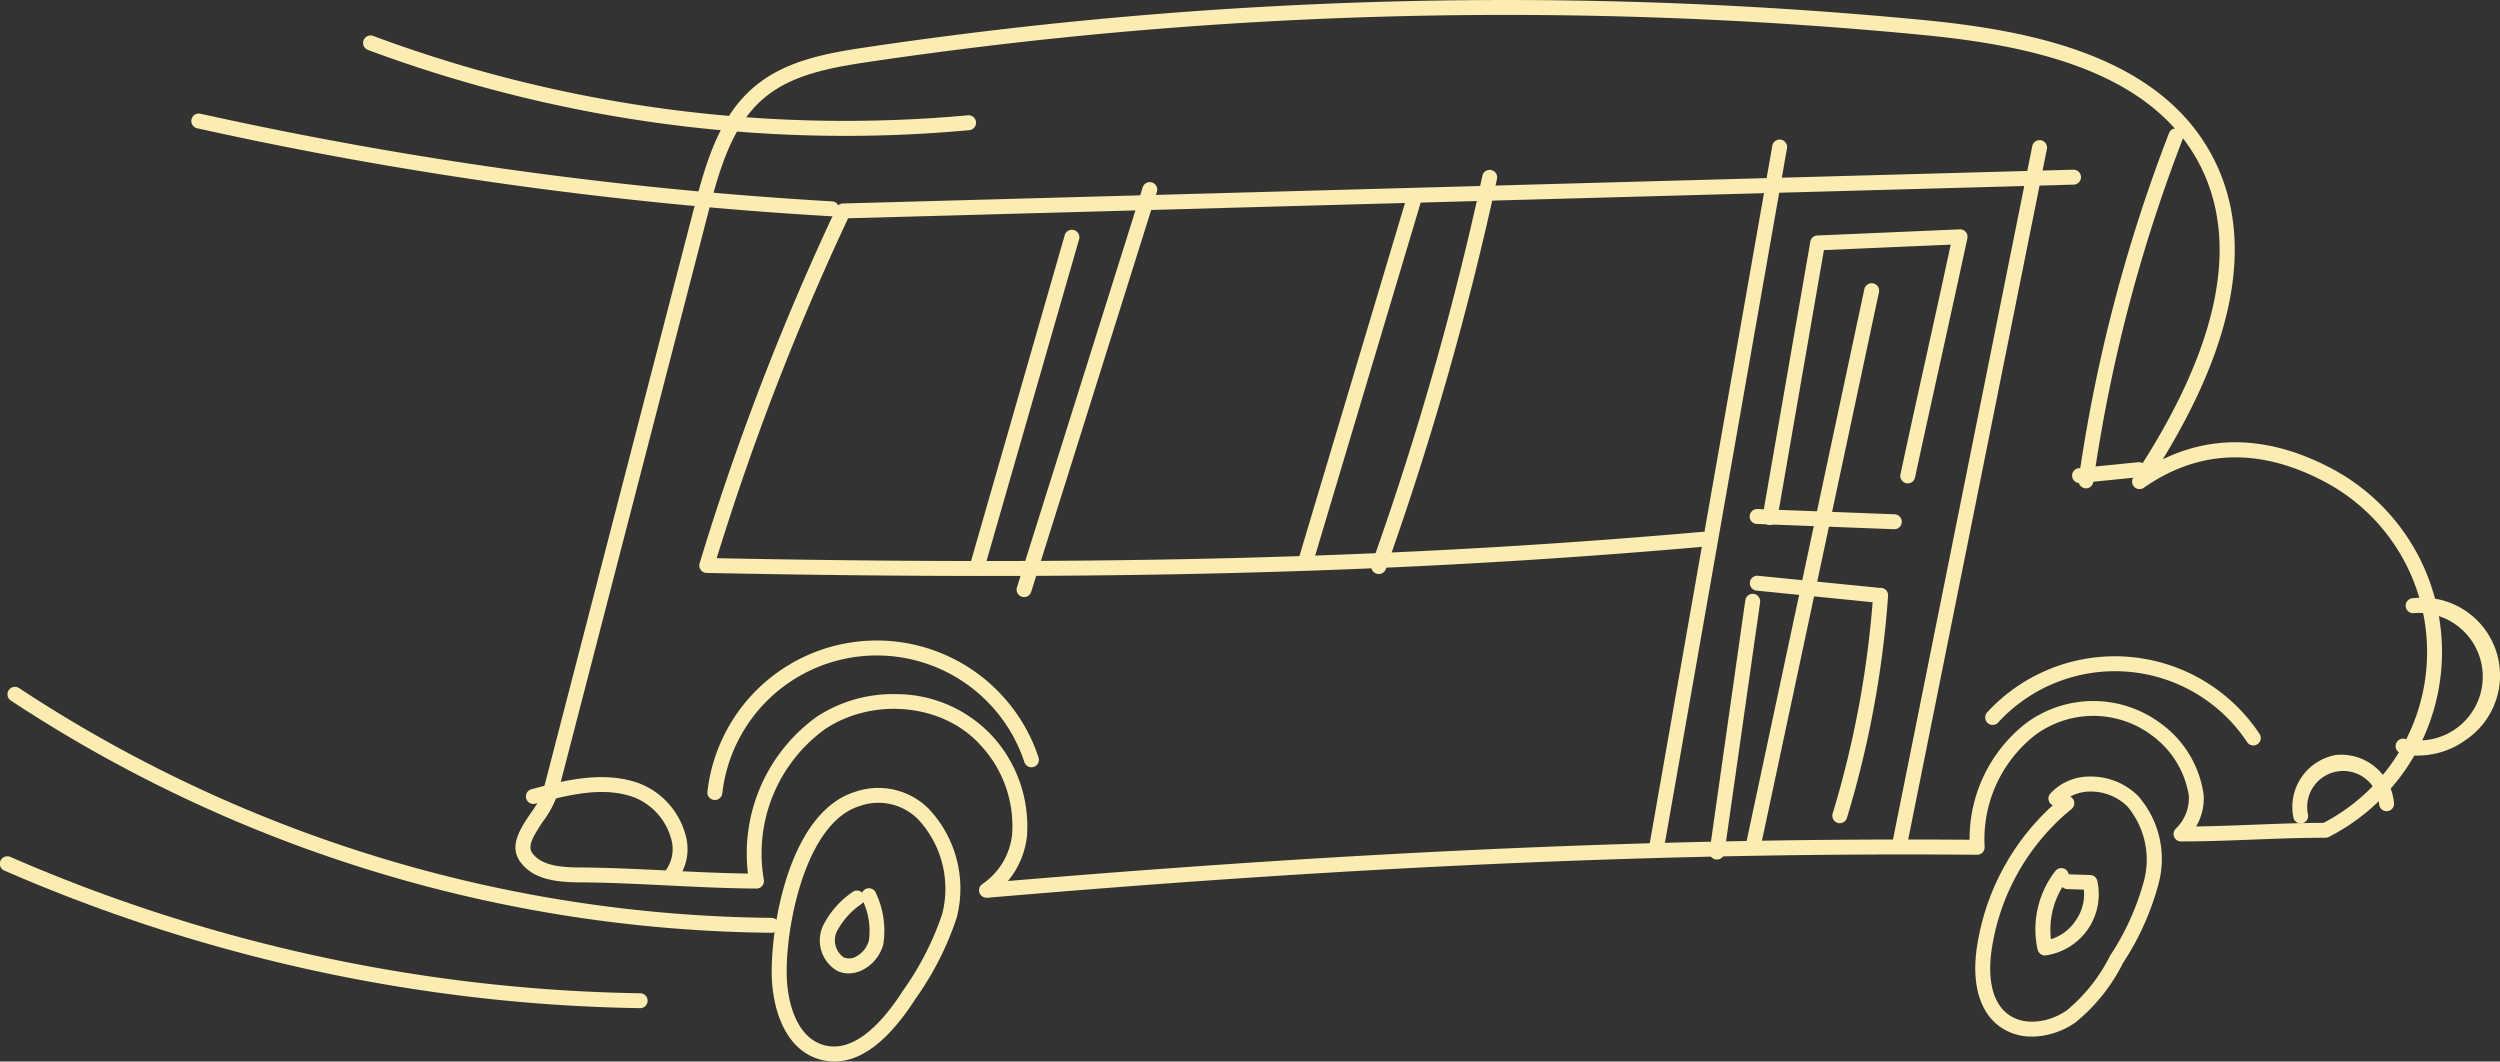 <svg id="cham_vector" xmlns="http://www.w3.org/2000/svg" xmlns:xlink="http://www.w3.org/1999/xlink" width="189.588" height="80.5" viewBox="0 0 189.588 80.5">
  <rect x="0" y="0" width="189.588" height="80.5" fill="#333333" stroke="none"/>
  <defs>
    <clipPath id="clip-path">
      <rect id="Rectangle_131" data-name="Rectangle 131" width="189.588" height="80.5" fill="#fbecb1"/>
    </clipPath>
  </defs>
  <g id="Group_221" data-name="Group 221" clip-path="url(#clip-path)">
    <path id="Path_342" data-name="Path 342" d="M148.705,68.077a.564.564,0,0,1-.318-1.032,5.2,5.2,0,0,0,2.26-3.763,8.971,8.971,0,0,0-2.377-6.753c-2.789-3.134-8.079-3.7-11.787-1.252a11.643,11.643,0,0,0-4.661,11.446.606.606,0,0,1-.127.462.577.577,0,0,1-.435.2h0c-2.289-.015-4.546-.128-6.731-.236-2.168-.108-4.415-.219-6.679-.234-1.764-.013-3.529-.21-4.505-1.563-.875-1.2.013-2.523.8-3.69a6.858,6.858,0,0,0,.956-1.753L126.52,15.8c.98-3.773,2-7.075,4.638-9.27,2.289-1.9,5.287-2.48,8.413-2.943a330.5,330.5,0,0,1,80.093-2.077c7.988.766,17.692,2.6,21.846,10.045,3.364,6.034,2.152,13.855-3.6,23.277,3.951-1.923,8.229-1.7,12.748.669a15.75,15.75,0,0,1-.157,27.968.574.574,0,0,1-.261.062c-1.874,0-3.693.071-5.454.139s-3.6.141-5.494.141a.564.564,0,0,1-.4-.963,3.224,3.224,0,0,0,.993-2.5,7.023,7.023,0,0,0-2.832-4.6,7.4,7.4,0,0,0-8.826,0,10.037,10.037,0,0,0-3.827,8.487.582.582,0,0,1-.159.415.541.541,0,0,1-.41.17c-23.06-.191-46.912.847-75.084,3.264a.282.282,0,0,1-.044,0m-7.039-15.443a9.956,9.956,0,0,1,7.452,3.144,10.131,10.131,0,0,1,2.655,7.641,6.4,6.4,0,0,1-1.44,3.386c27.242-2.3,50.471-3.295,72.927-3.13a11.112,11.112,0,0,1,4.3-8.853,8.566,8.566,0,0,1,10.214.045,8.014,8.014,0,0,1,3.236,5.418,4.153,4.153,0,0,1-.57,2.382c1.47-.02,2.906-.075,4.3-.13,1.732-.067,3.507-.138,5.36-.141a14.614,14.614,0,0,0,.028-25.9c-4.914-2.577-9.5-2.415-13.644.478a.565.565,0,0,1-.8-.776c6.58-9.935,8.2-18.042,4.825-24.1-3.9-6.984-13.248-8.73-20.959-9.47A329.539,329.539,0,0,0,139.737,4.7c-2.962.441-5.788.98-7.853,2.7-2.379,1.98-3.342,5.1-4.27,8.683L116.189,60.19a7.358,7.358,0,0,1-1.115,2.1c-.736,1.107-1.194,1.871-.816,2.4.684.946,2.131,1.085,3.6,1.094,2.287.016,4.545.129,6.731.235,1.958.1,3.981.2,6.026.228a12.772,12.772,0,0,1,5.246-11.912,10.589,10.589,0,0,1,5.808-1.7" transform="translate(-73.894 0)" fill="#fbecb1"/>
    <path id="Path_343" data-name="Path 343" d="M175.071,68c-6.688,0-13.723-.077-21.229-.23a.575.575,0,0,1-.445-.231.569.569,0,0,1-.087-.493,198.648,198.648,0,0,1,10.379-26.967.567.567,0,0,1,.5-.328l93.294-2.56h.013a.566.566,0,0,1,.013,1.132l-92.936,2.551a198.337,198.337,0,0,0-9.966,25.779c29.784.587,52.181-.013,74.758-2a.573.573,0,0,1,.619.515.566.566,0,0,1-.518.613C212.326,67.287,195.293,68,175.071,68" transform="translate(-100.256 -24.322)" fill="#fbecb1"/>
    <path id="Path_344" data-name="Path 344" d="M526.886,143.025a5.293,5.293,0,0,1-1.334-.168.566.566,0,0,1,.288-1.1,4.835,4.835,0,1,0,.679-9.537.566.566,0,0,1-.127-1.126,5.9,5.9,0,0,1,4.086,10.721,6.2,6.2,0,0,1-3.591,1.205" transform="translate(-343.456 -85.723)" fill="#fbecb1"/>
    <path id="Path_345" data-name="Path 345" d="M456.181,55.41a.505.505,0,0,1-.08-.007.568.568,0,0,1-.482-.64,119.562,119.562,0,0,1,6.863-26.3.566.566,0,0,1,1.055.41,118.463,118.463,0,0,0-6.8,26.054.565.565,0,0,1-.56.487" transform="translate(-297.99 -18.378)" fill="#fbecb1"/>
    <path id="Path_346" data-name="Path 346" d="M126.29,178.386a.566.566,0,0,1-.438-.921,2.746,2.746,0,0,0,.421-2.5,4.71,4.71,0,0,0-2.722-3.051c-2.252-.859-4.758-.3-7.557.453a.566.566,0,1,1-.3-1.093c2.314-.624,5.477-1.479,8.259-.417a5.814,5.814,0,0,1,3.41,3.812,3.857,3.857,0,0,1-.632,3.5.569.569,0,0,1-.445.211" transform="translate(-75.396 -111.42)" fill="#fbecb1"/>
    <path id="Path_347" data-name="Path 347" d="M437.277,189.933a4.07,4.07,0,0,1-2.561-.851c-1.408-1.109-1.989-3.165-1.628-5.788a18.131,18.131,0,0,1,5.773-10.9.535.535,0,0,1-.137-.09.565.565,0,0,1-.048-.8,4.023,4.023,0,0,1,2.952-1.289,5.082,5.082,0,0,1,3.688,1.455,7.245,7.245,0,0,1,1.587,6.6,20.577,20.577,0,0,1-2.72,6.091,13.626,13.626,0,0,1-3.6,4.5,5.909,5.909,0,0,1-3.3,1.077m2.9-18.206a.547.547,0,0,1,.181.145.566.566,0,0,1-.082.8,16.983,16.983,0,0,0-6.072,10.779c-.177,1.279-.254,3.6,1.207,4.745,1.287,1.009,3.245.633,4.514-.262a12.781,12.781,0,0,0,3.279-4.144,19.586,19.586,0,0,0,2.586-5.748,6.282,6.282,0,0,0-1.287-5.577,3.971,3.971,0,0,0-2.852-1.117,3.151,3.151,0,0,0-1.473.382" transform="translate(-283.188 -111.325)" fill="#fbecb1"/>
    <path id="Path_348" data-name="Path 348" d="M173.92,193.484a4.048,4.048,0,0,1-1.179-.176c-2.572-.769-3.534-3.814-3.58-6.406-.064-3.859,1.388-12.323,6.3-13.861a5.4,5.4,0,0,1,5.6,1.272,8.819,8.819,0,0,1,2.121,8.288,23.194,23.194,0,0,1-3.126,6.139c-2.025,3.154-4.088,4.744-6.134,4.744m-3.625-6.6c.037,2.193.782,4.747,2.768,5.342,2.361.706,4.588-1.837,6.039-4.1a22.268,22.268,0,0,0,2.986-5.833,7.726,7.726,0,0,0-1.823-7.171,4.242,4.242,0,0,0-4.469-1c-4.021,1.257-5.569,8.932-5.5,12.759" transform="translate(-110.637 -112.984)" fill="#fbecb1"/>
    <path id="Path_349" data-name="Path 349" d="M446.884,196.911a.572.572,0,0,1-.554-.443,7.191,7.191,0,0,1,1.351-5.965.572.572,0,0,1,.8-.094.54.54,0,0,1,.2.349l1.642.054a.563.563,0,0,1,.528.416,4.685,4.685,0,0,1-3.909,5.679.476.476,0,0,1-.058,0m1.326-5.186a6.2,6.2,0,0,0-.868,3.957,3.465,3.465,0,0,0,1.866-1.4,3.417,3.417,0,0,0,.627-2.356l-1.249-.041a.554.554,0,0,1-.376-.161" transform="translate(-291.808 -124.455)" fill="#fbecb1"/>
    <path id="Path_350" data-name="Path 350" d="M181.94,201.168a2.023,2.023,0,0,1-.868-.193A2.667,2.667,0,0,1,180,197.54a6.747,6.747,0,0,1,2.214-2.531.559.559,0,0,1,.744.034.593.593,0,0,1,.326-.3.567.567,0,0,1,.724.34,6.7,6.7,0,0,1,.56,3.86,3.063,3.063,0,0,1-1.622,1.985,2.305,2.305,0,0,1-1,.238m1.107-5.416a.634.634,0,0,1-.125.139,5.753,5.753,0,0,0-1.876,2.078,1.582,1.582,0,0,0,.508,1.983,1.052,1.052,0,0,0,.906-.043,1.971,1.971,0,0,0,1.006-1.235,5.333,5.333,0,0,0-.42-2.922" transform="translate(-117.579 -127.349)" fill="#fbecb1"/>
    <path id="Path_351" data-name="Path 351" d="M503.1,170.621a.572.572,0,0,1-.55-.431,4.007,4.007,0,0,1,3.217-4.759,4.019,4.019,0,0,1,4.414,3.672.567.567,0,1,1-1.133.048,2.732,2.732,0,1,0-5.4.768.566.566,0,0,1-.413.686.579.579,0,0,1-.137.016" transform="translate(-328.627 -108.176)" fill="#fbecb1"/>
    <path id="Path_352" data-name="Path 352" d="M454.773,102.9a.566.566,0,0,1-.057-1.129l4.529-.454a.567.567,0,0,1,.116,1.127l-4.531.453-.057,0" transform="translate(-297.07 -66.267)" fill="#fbecb1"/>
    <path id="Path_353" data-name="Path 353" d="M415.53,84.352a.588.588,0,0,1-.114-.01.565.565,0,0,1-.443-.667l10.545-52.5a.566.566,0,1,1,1.11.222L416.082,83.9a.565.565,0,0,1-.552.454" transform="translate(-271.402 -20.09)" fill="#fbecb1"/>
    <path id="Path_354" data-name="Path 354" d="M362.107,84.735a.588.588,0,0,1-.1-.008.563.563,0,0,1-.455-.656l9.316-53.016a.565.565,0,1,1,1.113.2l-9.319,53.017a.559.559,0,0,1-.555.467" transform="translate(-236.464 -20.006)" fill="#fbecb1"/>
    <path id="Path_355" data-name="Path 355" d="M301.156,67.892a.623.623,0,0,1-.192-.033.57.57,0,0,1-.344-.724,236.825,236.825,0,0,0,8.393-29.447.566.566,0,1,1,1.107.239,238.391,238.391,0,0,1-8.43,29.588.569.569,0,0,1-.533.376" transform="translate(-196.596 -24.358)" fill="#fbecb1"/>
    <path id="Path_356" data-name="Path 356" d="M285.212,70.886a.491.491,0,0,1-.166-.025.564.564,0,0,1-.379-.7l8.127-27.177a.566.566,0,0,1,1.085.323l-8.125,27.177a.566.566,0,0,1-.542.4" transform="translate(-186.169 -27.846)" fill="#fbecb1"/>
    <path id="Path_357" data-name="Path 357" d="M223.414,71.387a.588.588,0,0,1-.171-.025.569.569,0,0,1-.371-.712l9.536-30.333a.561.561,0,0,1,.706-.371.568.568,0,0,1,.371.711l-9.533,30.334a.565.565,0,0,1-.538.4" transform="translate(-145.751 -26.11)" fill="#fbecb1"/>
    <path id="Path_358" data-name="Path 358" d="M213.174,76.429a.566.566,0,0,1-.54-.722L219.8,50.78a.567.567,0,1,1,1.09.313l-7.172,24.928a.565.565,0,0,1-.547.408" transform="translate(-139.057 -32.944)" fill="#fbecb1"/>
    <path id="Path_359" data-name="Path 359" d="M155.63,152.48a.536.536,0,0,1-.062,0,.562.562,0,0,1-.5-.626,12.922,12.922,0,0,1,25.1-2.623.566.566,0,1,1-1.073.356,11.79,11.79,0,0,0-22.9,2.4.57.57,0,0,1-.565.5" transform="translate(-101.419 -91.817)" fill="#fbecb1"/>
    <path id="Path_360" data-name="Path 360" d="M455.491,150.628a.547.547,0,0,1-.465-.253,12.031,12.031,0,0,0-18.882-1.488.564.564,0,0,1-.8.035.571.571,0,0,1-.037-.8,13.162,13.162,0,0,1,20.658,1.628.563.563,0,0,1-.16.785.553.553,0,0,1-.314.094" transform="translate(-284.614 -94.096)" fill="#fbecb1"/>
    <path id="Path_361" data-name="Path 361" d="M386.915,72.7a.434.434,0,0,1-.1-.009.561.561,0,0,1-.46-.653l3.619-20.832a.559.559,0,0,1,.532-.468c1.809-.075,3.6-.154,5.4-.231s3.593-.156,5.4-.233a.563.563,0,0,1,.458.2.574.574,0,0,1,.12.483c-.666,3.1-1.338,6.134-1.983,9.07s-1.321,5.968-1.986,9.064a.566.566,0,0,1-1.107-.237c.665-3.1,1.337-6.136,1.986-9.071.6-2.708,1.214-5.5,1.827-8.349-1.562.065-3.115.132-4.668.2-1.645.072-3.288.142-4.947.212l-3.538,20.383a.563.563,0,0,1-.558.468" transform="translate(-252.688 -32.881)" fill="#fbecb1"/>
    <path id="Path_362" data-name="Path 362" d="M393.149,128.23a.4.4,0,0,1-.055,0l-9.058-.905a.566.566,0,0,1,.113-1.126l9.055.9a.567.567,0,0,1-.055,1.13" transform="translate(-250.842 -82.536)" fill="#fbecb1"/>
    <path id="Path_363" data-name="Path 363" d="M394.519,113.114h-.025l-10.416-.4a.559.559,0,0,1-.542-.588.569.569,0,0,1,.585-.544l10.415.4a.566.566,0,0,1-.018,1.131" transform="translate(-250.848 -72.98)" fill="#fbecb1"/>
    <path id="Path_364" data-name="Path 364" d="M375.291,150.319a.524.524,0,0,1-.08-.007.564.564,0,0,1-.478-.64l2.71-19.021a.565.565,0,0,1,.639-.481.573.573,0,0,1,.483.639l-2.712,19.022a.568.568,0,0,1-.562.486" transform="translate(-245.086 -85.133)" fill="#fbecb1"/>
    <path id="Path_365" data-name="Path 365" d="M402.214,146.716a.511.511,0,0,1-.16-.024.569.569,0,0,1-.381-.706,75.719,75.719,0,0,0,3.075-16.588.566.566,0,1,1,1.129.081,76.7,76.7,0,0,1-3.12,16.836.564.564,0,0,1-.542.4" transform="translate(-262.694 -84.287)" fill="#fbecb1"/>
    <path id="Path_366" data-name="Path 366" d="M383.215,105.364a.681.681,0,0,1-.117-.013.566.566,0,0,1-.435-.671l8.988-42.13a.566.566,0,1,1,1.107.236l-8.988,42.13a.567.567,0,0,1-.555.449" transform="translate(-250.269 -40.616)" fill="#fbecb1"/>
    <path id="Path_367" data-name="Path 367" d="M116.169,15.391A103.926,103.926,0,0,1,79.955,8.875a.567.567,0,0,1,.4-1.062,102.669,102.669,0,0,0,45.119,6.016.566.566,0,0,1,.1,1.127c-3.12.289-6.263.435-9.406.435" transform="translate(-52.053 -5.087)" fill="#fbecb1"/>
    <path id="Path_368" data-name="Path 368" d="M90.521,32.686h-.032a303.376,303.376,0,0,1-48.05-6.666.567.567,0,1,1,.247-1.106,302.152,302.152,0,0,0,47.866,6.642.565.565,0,0,1-.032,1.13" transform="translate(-27.467 -16.286)" fill="#fbecb1"/>
    <path id="Path_369" data-name="Path 369" d="M59.6,169.212h0A106.7,106.7,0,0,1,1.894,151.6a.567.567,0,1,1,.63-.944,105.522,105.522,0,0,0,57.083,17.424.566.566,0,0,1,0,1.131" transform="translate(-1.075 -98.474)" fill="#fbecb1"/>
    <path id="Path_370" data-name="Path 370" d="M48.566,199.229H48.56A125.541,125.541,0,0,1,.341,188.8a.566.566,0,1,1,.453-1.037A124.424,124.424,0,0,0,48.576,198.1a.566.566,0,0,1-.01,1.131" transform="translate(0 -122.775)" fill="#fbecb1"/>
  </g>
</svg>
